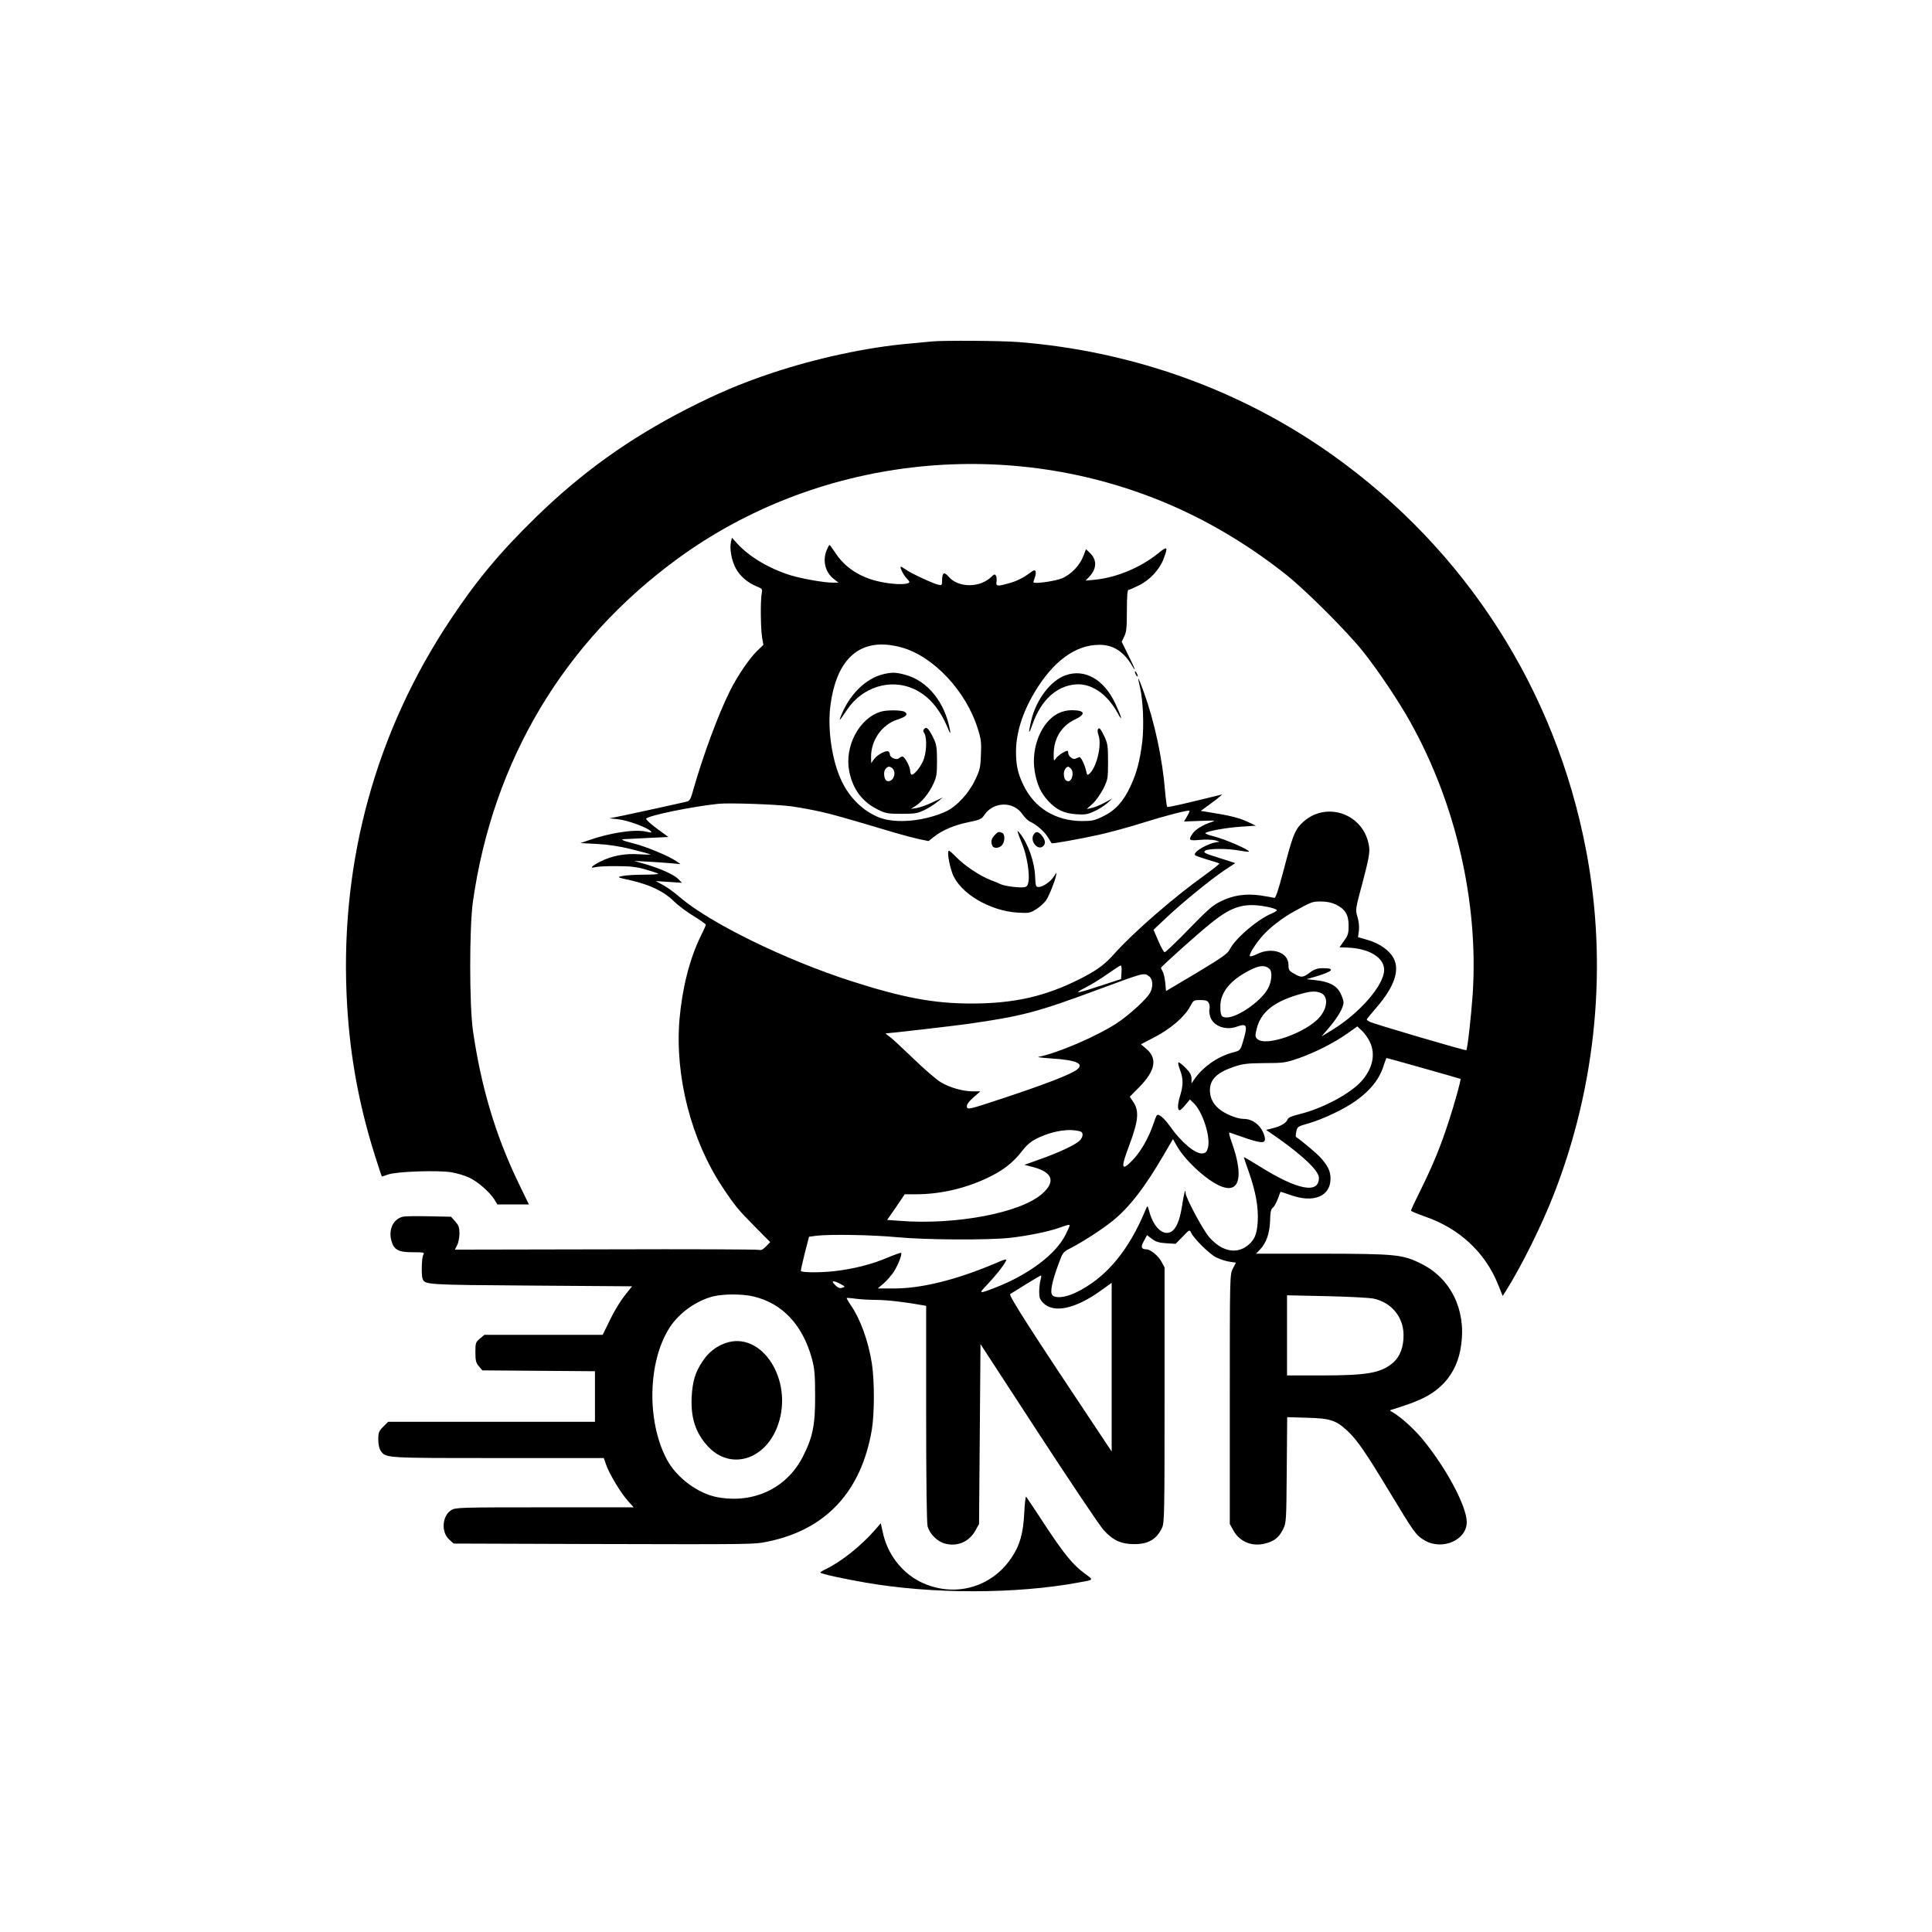 <?xml version="1.0" standalone="no"?>
<!DOCTYPE svg PUBLIC "-//W3C//DTD SVG 20010904//EN"
 "http://www.w3.org/TR/2001/REC-SVG-20010904/DTD/svg10.dtd">
<svg version="1.0" xmlns="http://www.w3.org/2000/svg"
 width="1333pt" height="1333pt" viewBox="0 0 1333 1333"
 preserveAspectRatio="xMidYMid meet">
<g transform="translate(0,1333) scale(0.1,-0.1)"
fill="#000000" stroke="none">
<path d="M6430 10974 c-19 -2 -91 -9 -160 -15 -287 -25 -639 -101 -945 -203
-215 -72 -375 -140 -590 -250 -399 -205 -722 -437 -1039 -746 -247 -241 -411
-438 -591 -710 -509 -766 -753 -1648 -714 -2575 16 -389 79 -748 195 -1115 25
-80 47 -146 48 -147 1 -1 22 5 46 14 57 20 337 30 433 15 37 -6 92 -22 122
-36 60 -27 143 -100 176 -152 l21 -34 108 0 109 0 -74 153 c-158 329 -256 660
-312 1047 -25 179 -25 711 0 890 139 974 628 1792 1412 2365 956 698 2239 849
3344 395 301 -124 592 -296 856 -506 141 -113 416 -388 529 -529 104 -130 251
-349 330 -493 313 -563 468 -1242 427 -1872 -11 -156 -36 -378 -44 -386 -5 -5
-641 182 -666 196 -12 6 -21 13 -21 16 0 3 32 42 70 86 119 138 159 253 116
335 -27 54 -95 102 -174 126 l-72 21 6 46 c3 28 -1 64 -10 94 -15 49 -15 51
36 240 40 151 49 200 45 238 -28 235 -306 332 -470 163 -45 -46 -60 -88 -123
-328 -35 -132 -53 -186 -62 -182 -7 2 -50 10 -96 17 -103 14 -190 1 -275 -42
-59 -29 -85 -53 -265 -238 -61 -61 -115 -112 -120 -112 -6 0 -26 35 -44 78
l-33 77 88 83 c109 103 310 267 405 330 l71 47 -112 36 c-100 31 -111 37 -96
49 20 17 160 17 244 0 30 -5 56 -8 58 -6 10 10 -167 87 -237 104 -41 10 -69
21 -63 25 24 15 144 36 243 43 l105 7 -61 29 c-54 25 -125 43 -269 65 l-50 8
80 59 c44 32 73 57 65 54 -276 -68 -372 -90 -377 -85 -3 4 -10 55 -15 114 -18
220 -72 471 -144 672 -20 56 -38 100 -40 99 -1 -2 4 -30 12 -63 21 -89 28
-266 15 -375 -17 -133 -38 -212 -81 -305 -49 -105 -104 -166 -188 -207 -59
-29 -76 -33 -147 -33 -183 1 -329 91 -404 249 -39 80 -50 134 -51 226 0 131
43 270 128 413 128 215 282 328 448 328 94 0 165 -45 223 -141 35 -59 23 -24
-25 71 l-45 91 18 37 c15 30 18 61 18 179 0 96 4 142 11 142 6 0 38 14 72 31
76 37 144 111 171 185 32 85 27 89 -41 34 -118 -95 -280 -163 -426 -179 l-72
-7 24 25 c54 56 56 118 7 165 l-28 27 -18 -47 c-24 -64 -84 -127 -147 -154
-47 -20 -198 -41 -198 -27 0 3 5 18 10 33 6 15 8 34 5 42 -4 11 -12 9 -38 -10
-46 -35 -94 -59 -152 -74 -76 -21 -85 -19 -79 14 2 15 0 33 -5 41 -7 11 -13 9
-29 -7 -80 -80 -230 -79 -298 0 -30 36 -44 27 -44 -30 0 -30 -2 -32 -27 -26
-36 8 -187 78 -223 104 -15 11 -31 20 -34 20 -11 0 16 -56 40 -81 22 -23 23
-27 9 -33 -29 -11 -113 -7 -192 10 -137 28 -246 99 -313 205 -18 27 -34 49
-37 49 -2 0 -11 -16 -19 -35 -30 -72 -11 -152 47 -198 l34 -27 -40 0 c-60 0
-212 27 -291 51 -146 45 -285 128 -368 219 l-36 40 -6 -26 c-12 -46 3 -132 33
-186 29 -54 82 -99 146 -125 37 -15 38 -17 32 -52 -9 -49 -7 -235 3 -298 l9
-52 -44 -43 c-53 -51 -137 -175 -187 -276 -79 -158 -182 -436 -250 -672 -21
-77 -26 -86 -52 -92 -42 -10 -302 -67 -424 -93 l-105 -21 63 -7 c64 -7 202
-58 222 -82 9 -11 3 -11 -32 -3 -78 18 -246 -7 -398 -60 l-55 -19 115 -6 c77
-4 156 -16 240 -37 68 -17 126 -33 128 -35 3 -2 -33 -2 -79 1 -97 7 -190 -11
-268 -51 -58 -29 -77 -50 -34 -38 15 4 82 8 148 7 94 0 137 -5 200 -23 44 -13
83 -26 87 -29 4 -4 -41 -7 -100 -7 -59 0 -125 -4 -147 -9 -40 -8 -39 -9 61
-31 129 -30 225 -76 291 -141 29 -29 91 -76 138 -104 47 -29 85 -56 85 -60 0
-4 -15 -39 -34 -76 -78 -159 -129 -361 -148 -579 -32 -388 79 -826 295 -1153
85 -129 110 -159 229 -279 l102 -103 -29 -30 c-19 -20 -35 -28 -45 -24 -8 4
-484 6 -1058 4 l-1043 -2 15 31 c9 16 16 53 16 80 0 42 -5 56 -29 83 l-29 33
-148 3 c-81 2 -162 1 -180 -2 -68 -13 -105 -86 -84 -165 17 -64 48 -81 147
-81 80 0 83 -1 73 -19 -11 -21 -14 -139 -4 -165 15 -40 26 -41 747 -46 l698
-5 -51 -64 c-28 -35 -74 -110 -101 -167 l-51 -104 -408 0 -408 0 -31 -26 c-29
-24 -31 -30 -31 -94 0 -58 4 -73 24 -97 l24 -28 389 -3 388 -3 0 -174 0 -175
-713 0 -714 0 -34 -34 c-30 -30 -34 -40 -34 -88 0 -33 6 -62 16 -77 37 -52 28
-51 812 -51 l728 0 17 -49 c25 -67 97 -187 147 -244 l42 -47 -614 0 c-587 0
-614 -1 -644 -19 -64 -39 -72 -152 -14 -204 l30 -27 908 -3 c1194 -3 1162 -3
1261 17 399 82 643 344 716 770 19 113 19 344 0 462 -25 155 -79 303 -145 399
-18 26 -30 48 -28 49 1 2 30 0 63 -5 33 -4 98 -8 145 -8 70 0 204 -16 318 -37
l22 -4 0 -743 c0 -480 4 -755 10 -779 15 -52 67 -104 119 -118 86 -23 167 11
211 90 l25 45 5 620 5 621 400 -614 c220 -337 421 -637 448 -667 64 -72 122
-99 212 -99 99 0 155 33 193 114 16 32 17 113 17 915 l0 880 -22 41 c-22 40
-75 84 -104 84 -35 1 -40 16 -17 57 l22 41 34 -26 c27 -20 49 -27 99 -30 l64
-4 49 50 c46 48 48 49 58 27 19 -41 125 -146 172 -170 25 -13 66 -26 91 -30
l46 -7 -21 -41 c-21 -42 -21 -51 -21 -902 l0 -860 25 -45 c44 -79 131 -114
222 -89 61 16 93 42 120 97 23 46 23 53 26 410 l3 364 137 -4 c158 -4 199 -17
276 -88 68 -63 127 -148 291 -420 175 -290 185 -303 244 -338 122 -72 291 2
291 126 0 110 -147 383 -311 579 -62 73 -149 150 -204 181 -16 8 -17 12 -5 15
202 61 286 104 364 186 65 70 104 157 118 265 33 242 -74 457 -277 557 -128
64 -174 68 -689 69 l-450 0 27 28 c44 46 67 112 70 199 1 59 6 81 19 90 9 7
24 34 34 60 10 27 18 49 19 50 0 1 31 -9 68 -22 160 -58 277 -10 277 113 0 51
-18 88 -67 143 -27 30 -124 112 -172 145 -2 2 -1 18 3 37 6 33 10 35 84 56
101 29 248 99 327 156 104 74 166 154 195 253 7 23 15 42 17 42 5 0 508 -142
510 -144 5 -4 -41 -170 -79 -286 -57 -177 -109 -303 -191 -470 -40 -80 -72
-148 -72 -153 0 -4 44 -22 97 -41 236 -81 414 -246 503 -466 l33 -82 24 38
c107 171 244 447 327 659 296 756 375 1586 225 2375 -210 1107 -828 2073
-1747 2728 -633 451 -1379 719 -2171 782 -117 9 -511 12 -596 4z m-210 -2111
c219 -60 445 -300 526 -560 23 -71 26 -97 22 -181 -3 -87 -7 -105 -41 -175
-43 -91 -126 -181 -199 -215 -147 -68 -346 -87 -460 -43 -111 43 -205 134
-262 254 -64 135 -96 345 -78 505 40 346 213 492 492 415z m-755 -1097 c55 -8
143 -24 195 -36 86 -19 156 -39 516 -146 61 -18 138 -38 171 -45 l60 -12 39
31 c57 45 143 81 240 100 74 15 87 21 104 47 63 96 204 99 266 5 14 -20 37
-43 51 -49 44 -20 101 -70 124 -109 12 -20 23 -38 25 -40 3 -5 182 27 325 58
75 17 210 53 300 82 170 53 319 91 326 84 2 -2 -5 -19 -17 -39 l-21 -35 113 4
c107 4 111 4 71 -10 -56 -18 -108 -51 -127 -81 -28 -42 -22 -47 52 -40 37 4
85 2 107 -3 22 -6 33 -10 24 -11 -66 -4 -179 -67 -164 -91 2 -4 39 -17 82 -30
43 -12 81 -25 86 -27 4 -2 -42 -39 -102 -82 -217 -156 -491 -394 -623 -542
-66 -75 -123 -116 -238 -174 -241 -121 -454 -169 -750 -169 -257 0 -473 41
-828 155 -459 148 -978 403 -1183 580 -30 27 -80 63 -110 80 l-54 30 90 -6 90
-6 -23 24 c-29 31 -121 73 -227 104 l-80 23 95 -5 c52 -3 124 -8 160 -11 l65
-6 -30 21 c-49 34 -207 100 -291 121 -90 23 -101 30 -53 31 19 1 92 4 162 8
l129 6 -81 59 c-45 33 -77 64 -73 68 23 23 318 83 497 102 79 8 412 -4 510
-18z m3752 -677 c64 -31 88 -71 88 -145 0 -53 -4 -68 -32 -106 l-31 -44 56 -2
c150 -6 252 -69 252 -154 0 -104 -168 -298 -358 -414 l-74 -45 58 68 c58 69
93 132 94 167 0 11 -9 39 -21 62 -25 53 -78 81 -170 91 l-64 7 45 13 c134 38
161 63 69 63 -39 0 -58 -6 -91 -30 -49 -36 -59 -37 -109 -8 -35 19 -39 26 -39
60 0 87 -112 126 -215 76 -24 -12 -47 -19 -51 -15 -10 9 39 87 92 146 48 53
135 120 212 162 123 68 126 69 186 69 40 0 74 -7 103 -21z m-454 -20 c26 -6
47 -15 47 -19 0 -4 -14 -13 -32 -21 -100 -41 -257 -175 -294 -251 -13 -27 -54
-56 -227 -160 l-212 -126 -5 56 c-3 32 -11 67 -18 79 -6 12 -12 23 -12 25 0 8
262 243 347 310 149 121 238 144 406 107z m-1025 -446 l-3 -48 -125 -41 c-177
-59 -213 -65 -125 -20 39 19 109 62 155 95 47 33 89 60 93 60 4 1 7 -20 5 -46z
m1021 22 c22 -21 15 -91 -13 -140 -51 -87 -207 -195 -282 -195 -37 0 -44 12
-44 78 0 86 57 164 165 227 91 54 140 62 174 30z m-831 -51 c26 -18 30 -70 8
-112 -22 -43 -144 -155 -231 -212 -140 -91 -404 -205 -540 -232 -11 -2 30 -7
90 -11 173 -11 229 -36 174 -78 -42 -32 -215 -99 -489 -190 -256 -85 -265 -87
-269 -66 -2 16 10 33 45 65 l48 42 -50 0 c-70 0 -159 25 -223 63 -30 18 -116
92 -192 166 -76 73 -150 142 -166 152 -15 10 -25 19 -21 19 21 0 470 52 563
65 373 53 481 81 895 235 331 122 321 120 358 94z m1187 -116 c50 -23 45 -101
-10 -166 -93 -108 -374 -207 -431 -150 -14 14 -15 22 -4 67 28 120 124 195
315 246 63 17 97 18 130 3z m-775 -68 c6 -11 8 -30 5 -43 -4 -13 0 -40 8 -60
25 -59 106 -87 179 -61 74 26 79 13 41 -113 -15 -49 -19 -52 -61 -63 -107 -27
-213 -100 -274 -190 l-17 -25 0 34 c-1 25 -11 43 -40 72 -21 22 -43 39 -49 39
-6 0 -2 -22 9 -50 24 -63 24 -109 0 -184 -17 -57 -18 -96 -1 -96 5 0 22 17 39
37 l31 37 25 -24 c63 -59 120 -238 99 -311 -8 -27 -16 -35 -37 -37 -48 -6
-144 74 -223 185 -44 61 -79 91 -92 78 -4 -3 -16 -35 -28 -70 -30 -88 -86
-185 -139 -239 -78 -81 -84 -58 -25 98 66 177 72 241 26 308 l-21 31 66 67
c110 112 126 196 50 262 l-39 33 96 50 c109 57 206 140 243 210 23 44 25 45
71 45 37 0 50 -4 58 -20z m1111 -268 c41 -84 21 -182 -55 -269 -77 -88 -270
-191 -429 -230 -54 -13 -79 -23 -83 -36 -8 -24 -45 -47 -101 -61 l-47 -12 85
-59 c177 -126 279 -225 279 -272 0 -113 -148 -84 -410 80 -58 36 -106 64 -107
63 -2 -1 13 -45 32 -98 48 -136 68 -244 63 -342 -5 -93 -22 -133 -73 -172 -78
-59 -176 -37 -261 59 -43 49 -164 274 -164 306 0 38 -12 -5 -24 -87 -16 -103
-40 -160 -76 -181 -55 -30 -121 31 -150 139 -12 43 -13 44 -23 20 -118 -290
-279 -481 -488 -580 -71 -33 -138 -40 -159 -15 -16 20 -2 91 43 213 29 80 32
84 81 109 83 42 216 128 291 188 115 92 223 231 355 458 l63 108 27 -48 c63
-110 228 -257 321 -284 114 -35 137 83 60 302 -23 66 -26 79 -12 73 9 -3 61
-21 116 -40 109 -36 132 -33 120 15 -18 70 -78 121 -143 121 -40 0 -109 25
-155 57 -52 36 -79 83 -79 140 0 76 49 124 170 164 56 19 90 23 207 24 131 0
146 3 234 33 114 40 247 107 338 172 l68 48 33 -31 c18 -17 42 -51 53 -75z
m-1998 -618 c24 -7 21 -39 -5 -65 -31 -29 -146 -83 -274 -128 l-106 -38 66
-17 c130 -36 150 -100 56 -183 -150 -132 -598 -217 -987 -186 l-82 6 61 88 60
89 78 0 c164 0 336 39 489 111 107 50 178 104 241 185 39 50 63 69 116 95 101
47 210 64 287 43z m-73 -650 c0 -3 -12 -31 -27 -61 -66 -135 -253 -276 -483
-366 -119 -46 -121 -45 -59 19 59 63 109 125 128 161 10 20 1 18 -92 -22 -259
-108 -493 -165 -679 -165 l-112 0 41 35 c22 19 54 56 71 82 30 48 58 120 49
129 -2 2 -42 -12 -88 -31 -108 -47 -238 -80 -368 -95 -93 -11 -224 -11 -235 0
-2 3 10 57 26 121 l30 116 52 7 c95 11 384 6 553 -10 202 -19 622 -21 778 -5
125 14 269 43 347 71 59 21 68 23 68 14z m-201 -376 c-5 -18 -9 -55 -9 -81 0
-40 5 -54 28 -77 73 -73 221 -41 397 85 l75 54 0 -582 0 -582 -73 110 c-492
737 -640 969 -627 977 8 4 58 35 110 68 52 32 98 59 102 60 4 0 2 -15 -3 -32z
m-1380 -27 c34 -18 34 -19 12 -26 -18 -5 -30 -1 -49 19 -32 31 -14 34 37 7z
m-601 -86 c200 -47 340 -196 404 -430 18 -67 22 -108 22 -255 1 -205 -17 -289
-87 -425 -112 -215 -339 -321 -588 -275 -134 25 -282 136 -348 260 -140 263
-132 675 19 910 66 102 185 187 303 216 72 17 200 17 275 -1z m4280 -15 c122
-27 204 -125 206 -248 1 -84 -23 -150 -71 -193 -82 -72 -179 -89 -494 -89
l-239 0 0 276 0 277 273 -6 c149 -3 296 -11 325 -17z"/>
<path d="M6097 8679 c-125 -29 -240 -144 -298 -297 -12 -33 -5 -24 46 52 105
156 298 216 459 143 101 -46 177 -133 233 -265 19 -46 23 -50 18 -22 -35 195
-155 344 -312 385 -63 17 -90 17 -146 4z"/>
<path d="M6078 8420 c-151 -45 -254 -242 -218 -415 25 -122 90 -208 197 -261
53 -26 68 -29 163 -29 94 0 111 3 160 27 30 15 71 41 90 57 l35 29 -70 -33
c-38 -19 -88 -36 -110 -40 l-40 -6 30 19 c45 28 95 89 124 152 23 48 26 68 26
160 0 87 -4 113 -21 150 -33 69 -50 88 -66 72 -10 -10 -10 -17 0 -32 19 -31
15 -138 -9 -190 -22 -50 -67 -102 -81 -94 -4 3 -8 14 -8 25 0 28 -38 99 -53
99 -7 0 -18 -5 -25 -12 -15 -15 -62 5 -62 26 0 8 -4 17 -10 21 -16 10 -75 -21
-98 -51 l-21 -29 -1 41 c-1 116 74 224 181 259 62 20 76 35 52 53 -19 13 -122
15 -165 2z m80 -392 c28 -28 8 -88 -29 -88 -18 0 -29 19 -29 54 0 24 17 46 35
46 6 0 16 -5 23 -12z"/>
<path d="M7023 7585 c3 -11 17 -48 31 -82 30 -71 52 -204 42 -256 -5 -29 -11
-36 -34 -39 -37 -4 -132 9 -157 21 -11 6 -45 20 -75 31 -70 28 -173 96 -230
154 -24 25 -48 46 -53 46 -14 0 1 -93 24 -156 51 -137 258 -260 454 -271 76
-4 82 -3 128 26 26 17 56 45 67 63 22 36 56 121 66 165 6 28 6 28 -15 -5 -23
-36 -76 -72 -106 -72 -18 0 -20 8 -23 68 -3 104 -48 231 -105 302 -17 21 -19
22 -14 5z"/>
<path d="M6862 7567 c-22 -24 -27 -43 -16 -71 8 -22 47 -20 67 2 22 24 22 78
1 86 -24 9 -29 8 -52 -17z"/>
<path d="M7130 7569 c-24 -44 30 -108 65 -79 21 17 19 43 -6 74 -25 31 -44 33
-59 5z"/>
<path d="M5005 4063 c-67 -24 -117 -64 -158 -126 -51 -76 -69 -139 -75 -248
-6 -143 27 -245 111 -337 157 -171 402 -95 486 150 106 309 -115 649 -364 561z"/>
<path d="M7830 8695 c0 -5 5 -17 10 -25 5 -8 10 -10 10 -5 0 6 -5 17 -10 25
-5 8 -10 11 -10 5z"/>
<path d="M7352 8671 c-103 -36 -203 -168 -237 -312 -22 -93 -18 -104 9 -26 59
167 166 265 299 275 109 8 218 -67 290 -201 37 -68 25 -22 -18 69 -77 166
-211 242 -343 195z"/>
<path d="M7303 8409 c-118 -58 -191 -237 -164 -400 15 -90 41 -149 93 -205 58
-62 108 -86 194 -92 62 -4 79 -1 125 21 30 13 70 39 89 56 l35 32 -55 -30
c-30 -16 -70 -32 -89 -36 l-33 -7 41 37 c23 21 55 67 74 104 31 63 32 71 32
186 0 110 -2 125 -28 179 -20 43 -31 56 -38 49 -8 -8 -8 -22 1 -48 23 -70 -15
-223 -65 -265 -12 -10 -15 -7 -20 17 -11 49 -38 104 -49 99 -6 -2 -18 -7 -27
-11 -18 -7 -49 18 -49 41 0 8 -2 14 -5 14 -16 0 -66 -33 -79 -52 -15 -22 -16
-21 -16 28 0 108 53 195 145 239 81 38 72 65 -23 65 -28 0 -65 -9 -89 -21z
m85 -381 c24 -24 11 -88 -18 -88 -19 0 -30 19 -30 54 0 21 17 46 30 46 3 0 11
-5 18 -12z"/>
<path d="M7067 2893 c-7 -144 -31 -228 -91 -315 -141 -207 -402 -274 -628
-161 -129 65 -226 193 -257 340 l-14 63 -41 -47 c-96 -110 -233 -219 -338
-269 -21 -10 -38 -21 -38 -24 0 -8 154 -42 310 -69 459 -80 1038 -80 1470 0
111 20 108 15 42 64 -80 59 -144 137 -280 345 -63 96 -118 179 -122 183 -4 4
-10 -45 -13 -110z"/>
</g>
</svg>
